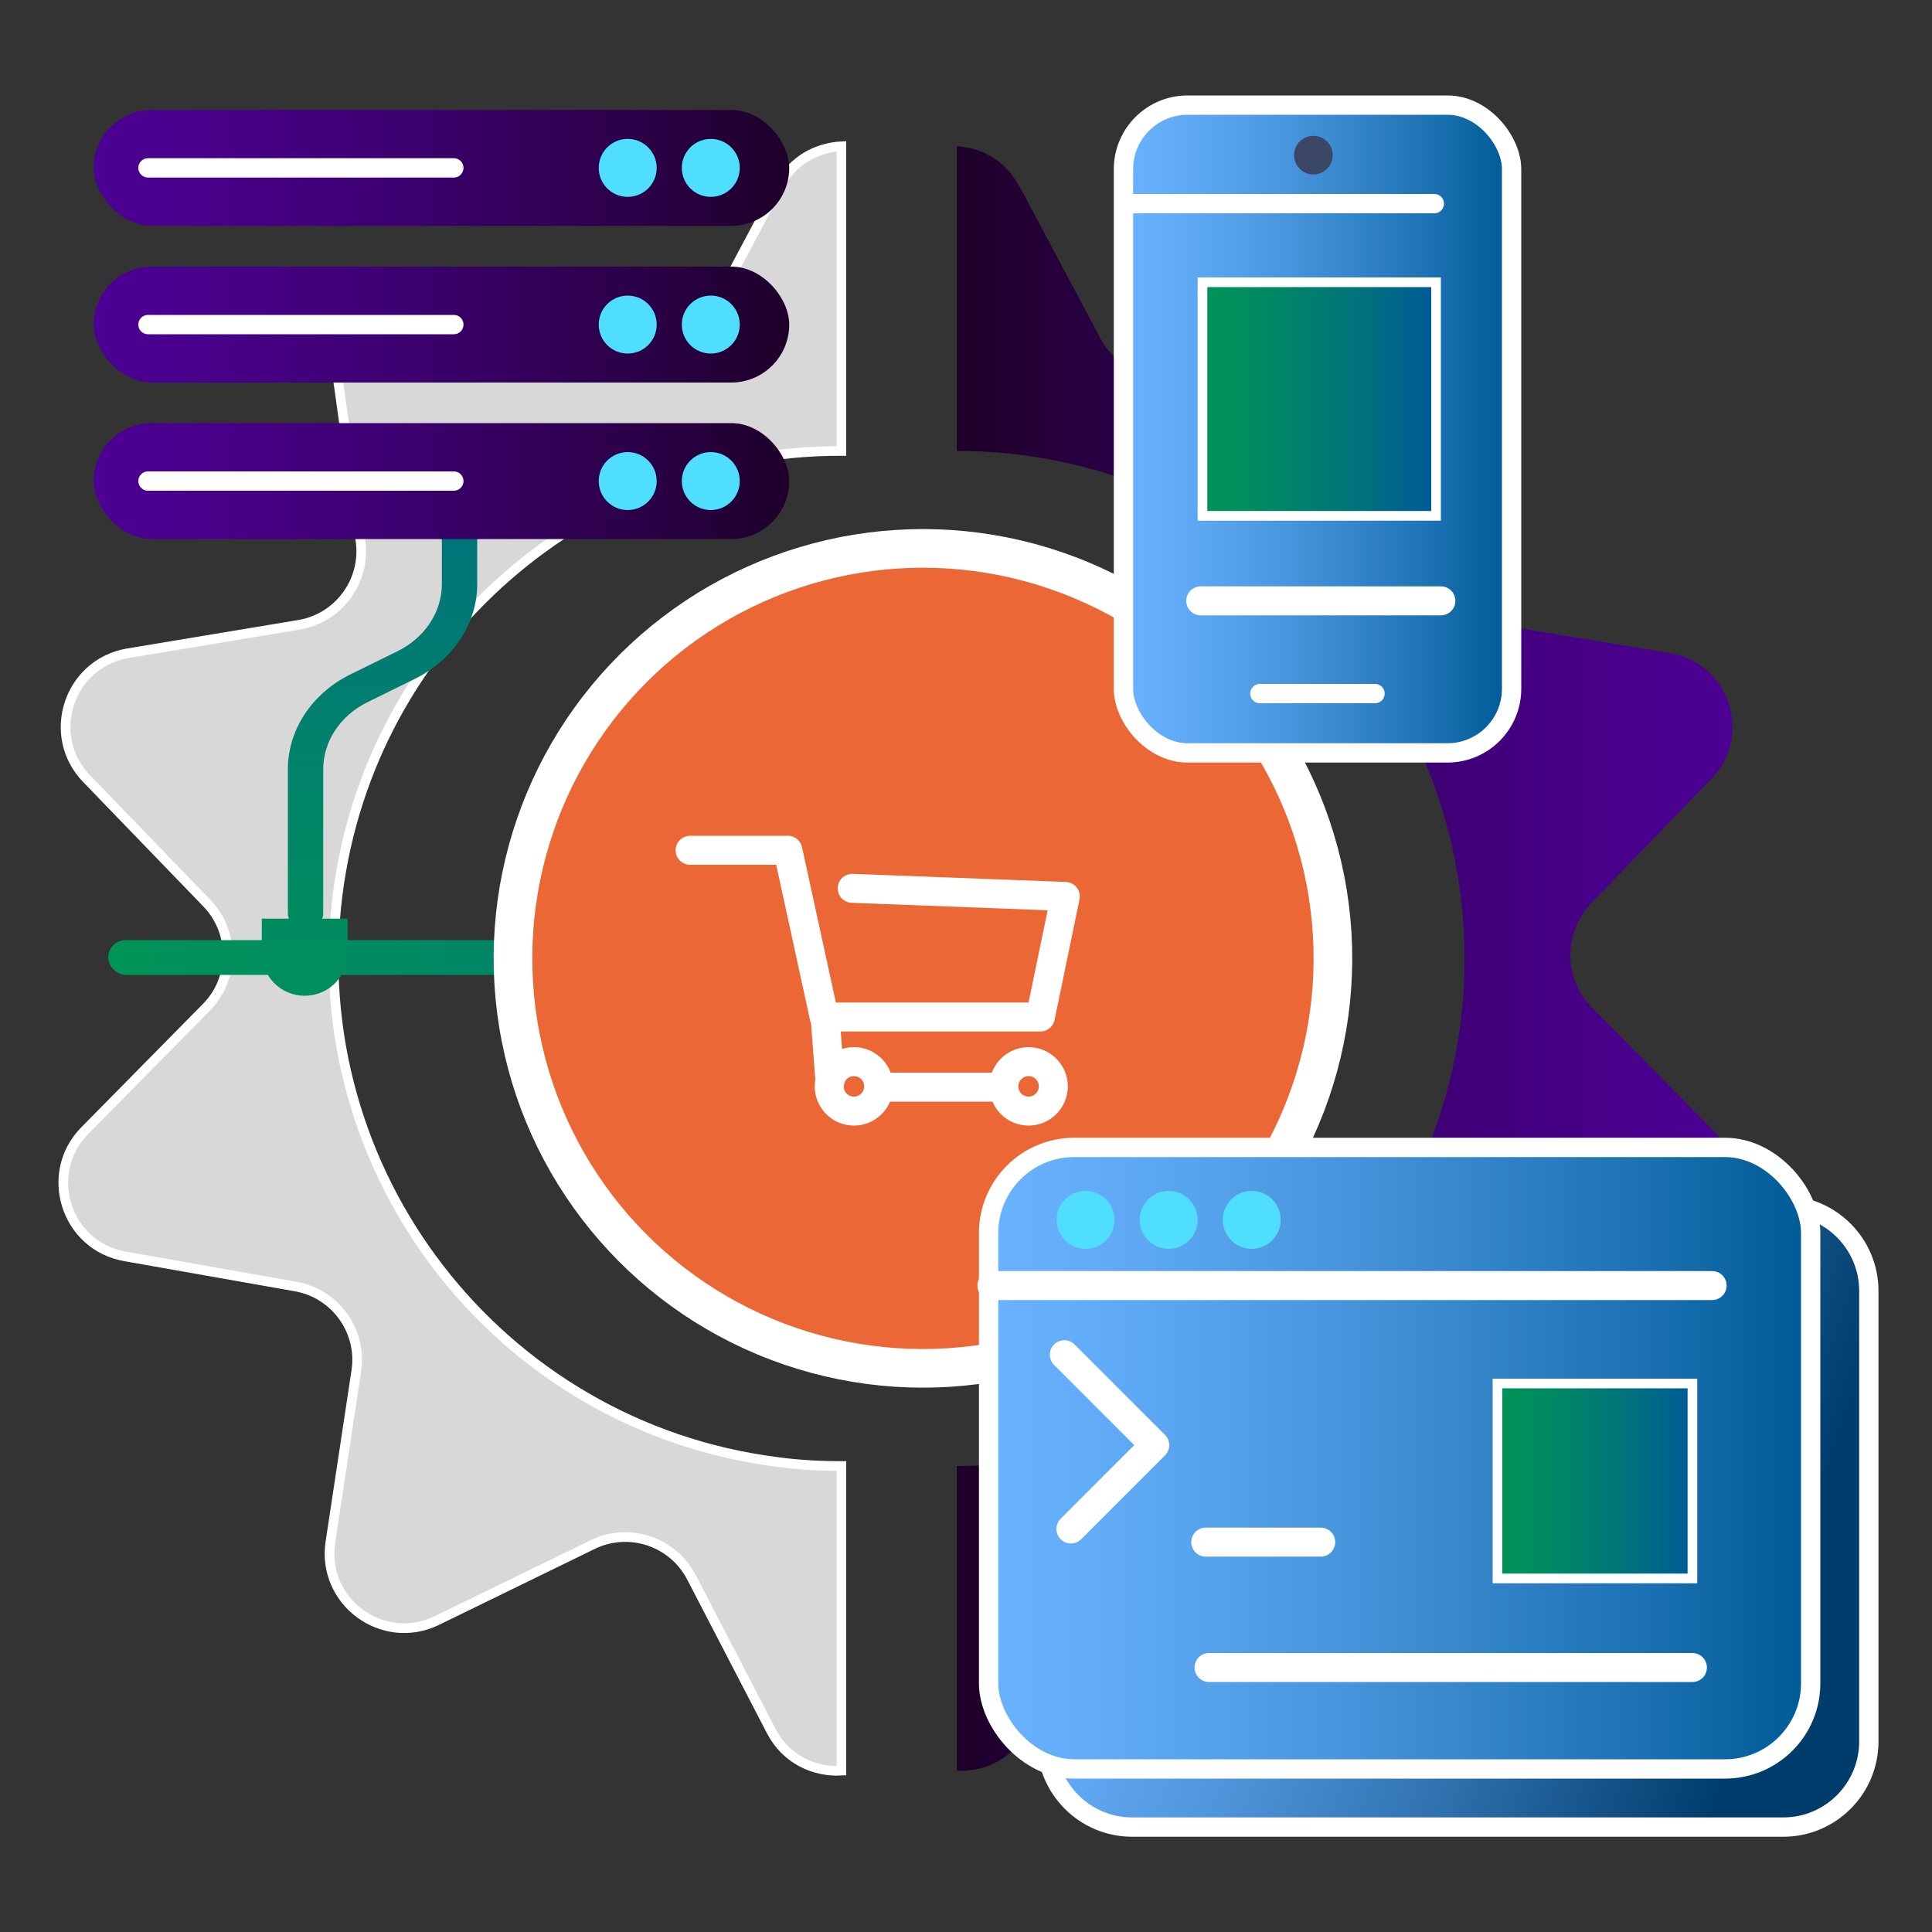 <?xml version="1.0" encoding="UTF-8"?>
<svg xmlns="http://www.w3.org/2000/svg" xmlns:xlink="http://www.w3.org/1999/xlink" id="Layer_1" viewBox="0 0 100 100">
  <rect x="0" y="0" width="100" height="100" fill="#333333" stroke="none"/>
  <defs>
    <linearGradient id="linear-gradient" x1="-2.26" y1="49.61" x2="38" y2="49.61" gradientTransform="translate(87.54) rotate(-180) scale(1 -1)" gradientUnits="userSpaceOnUse">
      <stop offset="0" stop-color="#4d0094"></stop>
      <stop offset=".16" stop-color="#48008a"></stop>
      <stop offset=".43" stop-color="#3d0071"></stop>
      <stop offset=".78" stop-color="#2b0048"></stop>
      <stop offset=".99" stop-color="#1e002a"></stop>
    </linearGradient>
    <linearGradient id="linear-gradient-2" x1="5.6" y1="49.56" x2="66.49" y2="49.56" gradientUnits="userSpaceOnUse">
      <stop offset="0" stop-color="#009458"></stop>
      <stop offset=".24" stop-color="#008b61"></stop>
      <stop offset=".64" stop-color="#00747a"></stop>
      <stop offset=".99" stop-color="#005b97"></stop>
    </linearGradient>
    <linearGradient id="linear-gradient-3" x1="56.36" y1="72.01" x2="92.04" y2="84.1" gradientUnits="userSpaceOnUse">
      <stop offset="0" stop-color="#6ab2ff"></stop>
      <stop offset=".13" stop-color="#63aaf5"></stop>
      <stop offset=".34" stop-color="#5096dc"></stop>
      <stop offset=".62" stop-color="#3274b2"></stop>
      <stop offset=".93" stop-color="#094779"></stop>
      <stop offset="1" stop-color="#003d6d"></stop>
    </linearGradient>
    <linearGradient id="linear-gradient-4" x1="51.17" y1="75.48" x2="93.72" y2="75.48" gradientUnits="userSpaceOnUse">
      <stop offset="0" stop-color="#6ab2ff"></stop>
      <stop offset=".16" stop-color="#60aaf5"></stop>
      <stop offset=".43" stop-color="#4795dc"></stop>
      <stop offset=".78" stop-color="#1e73b4"></stop>
      <stop offset=".99" stop-color="#005b97"></stop>
    </linearGradient>
    <linearGradient id="linear-gradient-5" x1="77.51" y1="76.65" x2="87.6" y2="76.65" xlink:href="#linear-gradient-2"></linearGradient>
    <linearGradient id="linear-gradient-6" x1="58.15" y1="22.2" x2="78.24" y2="22.2" xlink:href="#linear-gradient-4"></linearGradient>
    <linearGradient id="linear-gradient-7" x1="62.24" y1="20.65" x2="74.32" y2="20.65" xlink:href="#linear-gradient-2"></linearGradient>
    <linearGradient id="linear-gradient-8" x1="4.85" y1="8.69" x2="40.85" y2="8.69" gradientTransform="matrix(1,0,0,1,0,0)" xlink:href="#linear-gradient"></linearGradient>
    <linearGradient id="linear-gradient-9" x1="21.75" y1="62.41" x2="69.93" y2="62.41" gradientTransform="translate(-42.57 80.12) rotate(-90)" xlink:href="#linear-gradient-2"></linearGradient>
    <linearGradient id="linear-gradient-10" x1="4.85" y1="16.8" x2="40.85" y2="16.8" gradientTransform="matrix(1,0,0,1,0,0)" xlink:href="#linear-gradient"></linearGradient>
    <linearGradient id="linear-gradient-11" x1="4.85" y1="24.9" x2="40.85" y2="24.9" gradientTransform="matrix(1,0,0,1,0,0)" xlink:href="#linear-gradient"></linearGradient>
  </defs>
  <path d="m40.33,9.59l-4.21,7.91c-.98,1.85-3.26,2.58-5.13,1.64l-8.02-4.01c-2.78-1.39-5.98.91-5.55,3.99l1.24,8.88c.29,2.07-1.13,4-3.19,4.34l-8.84,1.47c-3.07.51-4.31,4.25-2.15,6.49l6.23,6.45c1.45,1.51,1.44,3.9-.03,5.39l-6.29,6.38c-2.18,2.21-.99,5.97,2.08,6.51l8.83,1.56c2.06.36,3.46,2.31,3.14,4.38l-1.34,8.86c-.46,3.07,2.71,5.41,5.51,4.05l8.06-3.93c1.88-.92,4.15-.17,5.12,1.69l4.13,7.96c.76,1.46,2.21,2.13,3.63,2.05v-15.77c-1.1,0-2.21-.06-3.33-.21-14.4-1.84-24.58-15-22.74-29.39,1.7-13.28,13.02-22.96,26.07-22.94V7.57c-1.27.07-2.51.72-3.2,2.02Z" style="fill:#d8d8d8; stroke:#fff; stroke-miterlimit:10; stroke-width:.5px;"></path>
  <path d="m52.74,9.59l4.21,7.91c.98,1.85,3.26,2.58,5.13,1.64l8.02-4.01c2.78-1.39,5.98.91,5.55,3.99l-1.24,8.88c-.29,2.07,1.13,4,3.19,4.34l8.84,1.47c3.07.51,4.31,4.25,2.15,6.49l-6.23,6.45c-1.45,1.51-1.44,3.9.03,5.39l6.29,6.38c2.18,2.21.99,5.97-2.08,6.51l-8.83,1.56c-2.06.36-3.46,2.31-3.14,4.38l1.34,8.86c.46,3.07-2.71,5.41-5.51,4.05l-8.06-3.93c-1.88-.92-4.15-.17-5.12,1.69l-4.13,7.96c-.76,1.46-2.21,2.13-3.63,2.05v-15.77c1.1,0,2.21-.06,3.33-.21,14.4-1.84,24.58-15,22.74-29.39-1.7-13.28-13.02-22.96-26.07-22.94V7.57c1.27.07,2.51.72,3.2,2.02Z" style="fill:url(#linear-gradient); stroke-width:0px;"></path>
  <rect x="5.6" y="48.66" width="60.89" height="1.8" rx=".9" ry=".9" style="fill:url(#linear-gradient-2); stroke-width:0px;"></rect>
  <circle cx="47.77" cy="49.61" r="21.22" transform="translate(-7.33 8.29) rotate(-9.22)" style="fill:#ec6736; stroke:#fff; stroke-miterlimit:10; stroke-width:2px;"></circle>
  <polyline points="35.72 44.01 40.78 44.01 42.66 52.64 53.85 52.64 55.14 46.4 44.11 45.98" style="fill:none; stroke:#fff; stroke-linecap:round; stroke-linejoin:round; stroke-width:1.5px;"></polyline>
  <circle cx="44.2" cy="56.23" r="1.28" style="fill:none; stroke:#fff; stroke-linecap:round; stroke-linejoin:round; stroke-width:1.5px;"></circle>
  <circle cx="53.24" cy="56.23" r="1.28" style="fill:none; stroke:#fff; stroke-linecap:round; stroke-linejoin:round; stroke-width:1.5px;"></circle>
  <line x1="45.78" y1="56.27" x2="51.72" y2="56.27" style="fill:none; stroke:#fff; stroke-linecap:round; stroke-linejoin:round; stroke-width:1.5px;"></line>
  <line x1="42.7" y1="52.56" x2="42.96" y2="55.97" style="fill:none; stroke:#fff; stroke-linecap:round; stroke-linejoin:round; stroke-width:1.5px;"></line>
  <path d="m92.3,62.39c2.44,0,4.43,1.98,4.43,4.43v23.32c0,2.44-1.98,4.43-4.43,4.43h-33.7c-2.44,0-4.43-1.98-4.43-4.43" style="fill:url(#linear-gradient-3); stroke:#fff; stroke-miterlimit:10;"></path>
  <rect x="51.17" y="59.39" width="42.55" height="32.17" rx="4.43" ry="4.43" style="fill:url(#linear-gradient-4); stroke:#fff; stroke-miterlimit:10;"></rect>
  <line x1="51.34" y1="66.54" x2="88.62" y2="66.54" style="fill:none; stroke:#fff; stroke-linecap:round; stroke-linejoin:round; stroke-width:1.5px;"></line>
  <circle cx="56.19" cy="63.14" r="1.5" style="fill:#50deff; stroke-width:0px;"></circle>
  <circle cx="60.49" cy="63.14" r="1.5" style="fill:#50deff; stroke-width:0px;"></circle>
  <circle cx="64.79" cy="63.14" r="1.5" style="fill:#50deff; stroke-width:0px;"></circle>
  <polyline points="55.09 70.12 59.77 74.8 55.43 79.14" style="fill:none; stroke:#fff; stroke-linecap:round; stroke-linejoin:round; stroke-width:1.5px;"></polyline>
  <line x1="62.41" y1="79.82" x2="68.36" y2="79.82" style="fill:none; stroke:#fff; stroke-linecap:round; stroke-linejoin:round; stroke-width:1.5px;"></line>
  <rect x="77.51" y="71.61" width="10.09" height="10.09" style="fill:url(#linear-gradient-5); stroke:#fff; stroke-miterlimit:10; stroke-width:.5px;"></rect>
  <line x1="62.58" y1="86.31" x2="87.6" y2="86.31" style="fill:none; stroke:#fff; stroke-linecap:round; stroke-linejoin:round; stroke-width:1.5px;"></line>
  <rect x="58.15" y="5.44" width="20.09" height="33.53" rx="3.32" ry="3.32" style="fill:url(#linear-gradient-6); stroke:#fff; stroke-miterlimit:10;"></rect>
  <line x1="65.21" y1="35.9" x2="71.17" y2="35.9" style="fill:none; stroke:#fff; stroke-linecap:round; stroke-linejoin:round;"></line>
  <line x1="58.41" y1="10.54" x2="74.24" y2="10.54" style="fill:none; stroke:#fff; stroke-linecap:round; stroke-linejoin:round;"></line>
  <line x1="62.15" y1="31.1" x2="74.58" y2="31.1" style="fill:none; stroke:#fff; stroke-linecap:round; stroke-linejoin:round; stroke-width:1.5px;"></line>
  <rect x="62.24" y="14.61" width="12.09" height="12.09" style="fill:url(#linear-gradient-7); stroke:#fff; stroke-miterlimit:10; stroke-width:.5px;"></rect>
  <circle cx="67.98" cy="8.03" r="1" style="fill:#3c4766; stroke-width:0px;"></circle>
  <rect x="4.85" y="5.69" width="36" height="6" rx="3" ry="3" style="fill:url(#linear-gradient-8); stroke-width:0px;"></rect>
  <circle cx="32.49" cy="8.69" r="1.5" style="fill:#50deff; stroke-width:0px;"></circle>
  <circle cx="36.79" cy="8.69" r="1.5" style="fill:#50deff; stroke-width:0px;"></circle>
  <line x1="7.66" y1="8.69" x2="23.49" y2="8.69" style="fill:none; stroke:#fff; stroke-linecap:round; stroke-linejoin:round;"></line>
  <path d="m16.68,47.55c.03-.08.05-.16.05-.24v-7.49c0-1.45.88-2.78,2.3-3.48l2.42-1.19c2-.98,3.25-2.87,3.25-4.92v-2.33c.82-.33,1.39-1.06,1.39-1.92,0-1.16-1.05-2.1-2.34-2.1s-2.34.94-2.34,2.1c0,.88.6,1.63,1.46,1.94v2.31c0,1.45-.88,2.78-2.3,3.48l-2.42,1.19c-2,.98-3.25,2.87-3.25,4.92v7.49c0,.09.03.17.05.24h-1.4v1.77c0,1.23.99,2.22,2.22,2.22h0c1.23,0,2.22-.99,2.22-2.22v-1.77h-1.33Z" style="fill:url(#linear-gradient-9); stroke-width:0px;"></path>
  <rect x="4.85" y="13.8" width="36" height="6" rx="3" ry="3" style="fill:url(#linear-gradient-10); stroke-width:0px;"></rect>
  <circle cx="32.49" cy="16.8" r="1.5" style="fill:#50deff; stroke-width:0px;"></circle>
  <circle cx="36.79" cy="16.8" r="1.5" style="fill:#50deff; stroke-width:0px;"></circle>
  <line x1="7.66" y1="16.8" x2="23.49" y2="16.8" style="fill:none; stroke:#fff; stroke-linecap:round; stroke-linejoin:round;"></line>
  <rect x="4.85" y="21.9" width="36" height="6" rx="3" ry="3" style="fill:url(#linear-gradient-11); stroke-width:0px;"></rect>
  <circle cx="32.49" cy="24.9" r="1.5" style="fill:#50deff; stroke-width:0px;"></circle>
  <circle cx="36.79" cy="24.9" r="1.5" style="fill:#50deff; stroke-width:0px;"></circle>
  <line x1="7.66" y1="24.9" x2="23.49" y2="24.9" style="fill:none; stroke:#fff; stroke-linecap:round; stroke-linejoin:round;"></line>
</svg>
